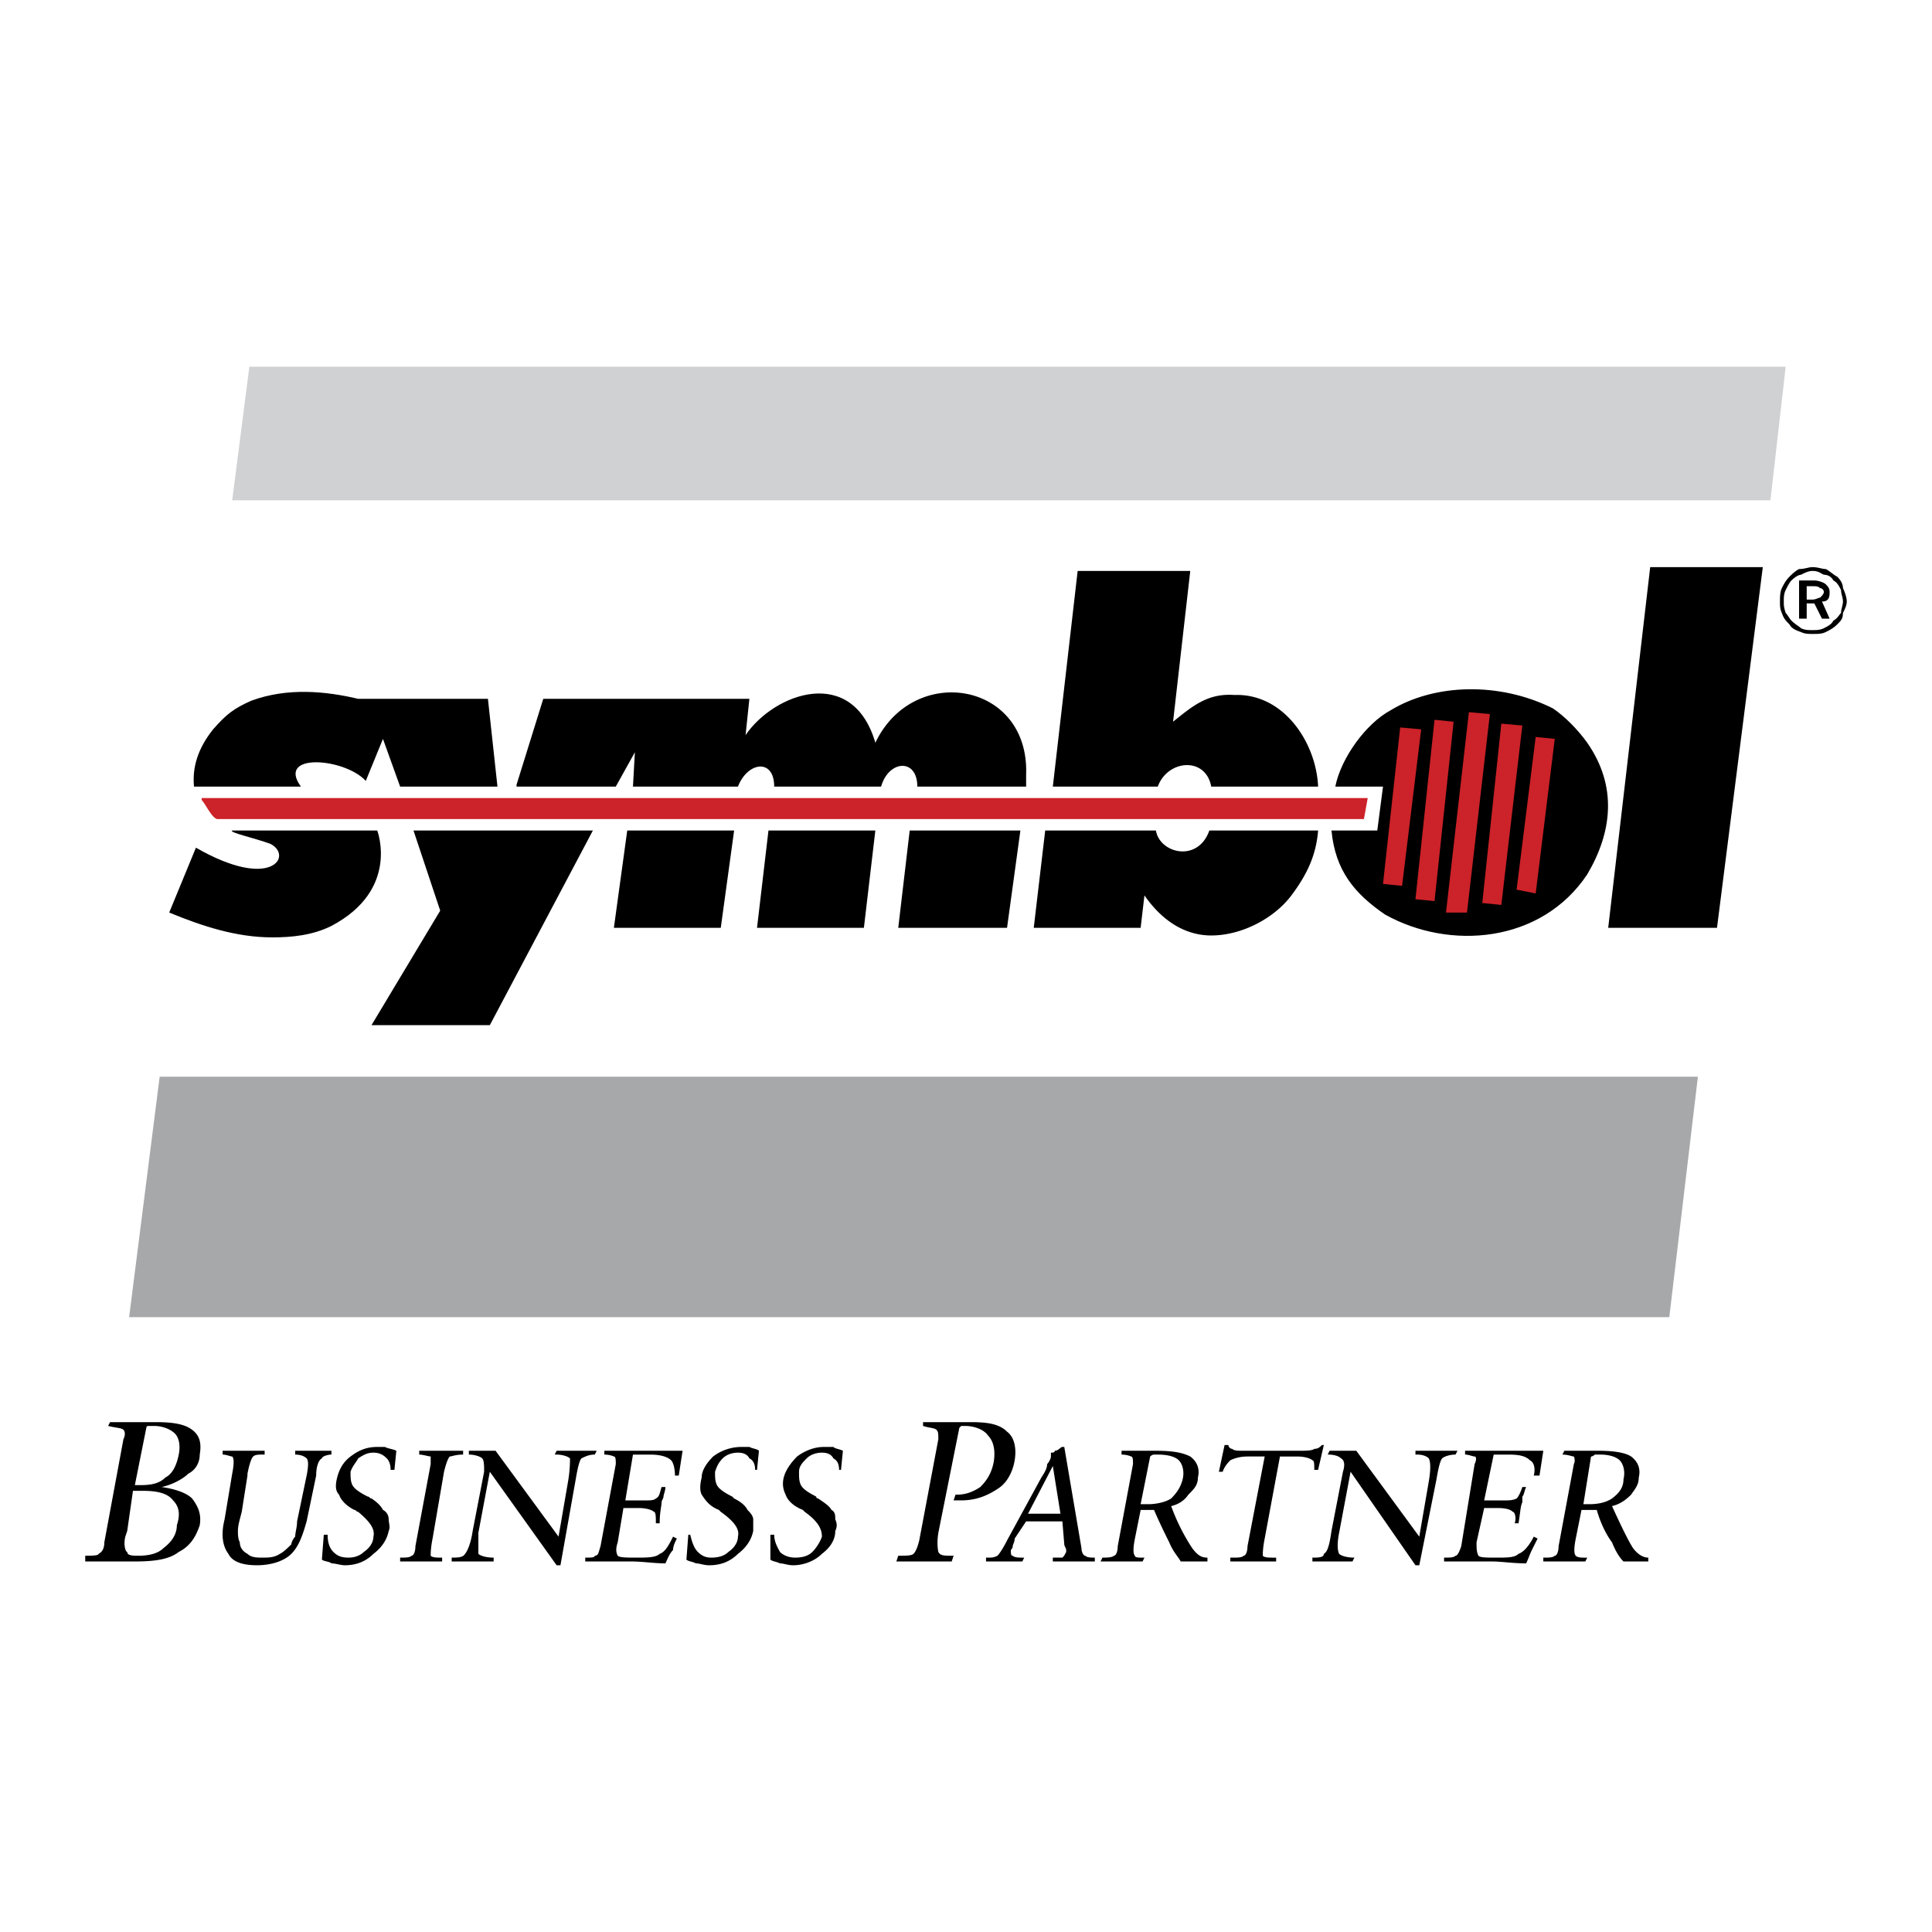 <svg xmlns="http://www.w3.org/2000/svg" width="2500" height="2500" viewBox="0 0 192.756 192.756"><g fill-rule="evenodd" clip-rule="evenodd"><path fill="#fff" d="M0 0h192.756v192.756H0V0z"/><path d="M157.975 150.074H158.547c.951 0 1.713-.191 2.285-.572.762-.57 1.143-1.143 1.143-1.904.189-.762 0-1.523-.381-1.904-.381-.379-1.143-.57-1.904-.57h-.572s-.189.191-.381.191l-.762 4.759zm-3.998 5.713v-.383c.572 0 .953 0 1.143-.189.191 0 .381-.381.381-.951l1.523-8.189c.189-.381 0-.76 0-.76-.189 0-.57-.191-1.143-.191l.191-.381h3.427c1.523 0 2.666.189 3.238.572.762.57.951 1.332.762 2.094 0 .762-.381 1.143-.762 1.713-.572.572-1.143.953-1.904 1.143.951 2.096 1.713 3.617 2.094 4.189.572.762 1.143.951 1.523.951v.383h-2.475c-.381-.383-.762-.953-1.143-1.906-.572-.762-1.143-1.902-1.523-3.236h-1.523l-.572 2.857c-.189.951-.189 1.523 0 1.713.191.189.572.189.953.189h.191l-.191.383H155.12l-1.143-.001zm-9.901 0v-.383c.57 0 .951 0 1.143-.189.189 0 .381-.381.57-.951l1.334-8.189c.189-.381.189-.76 0-.76-.191 0-.572-.191-.953-.191v-.381H153.977l-.381 2.475h-.57c.189-.762 0-1.332-.381-1.523-.381-.379-.953-.57-2.096-.57h-1.523l-.951 4.57h2.094c.381 0 .762 0 1.143-.191.191-.189.381-.57.572-1.143h.381c-.191.381-.191.762-.381.953v.57c-.191.381-.191.953-.381 2.096h-.381c.189-.572 0-1.143-.191-1.143-.189-.191-.57-.381-1.521-.381h-1.334l-.762 3.426c0 .572 0 .953.191 1.334.189.189.76.189 1.904.189.951 0 1.713 0 2.094-.379.57-.191 1.143-.953 1.523-1.715l.381.191-.572 1.141c-.189.383-.381.953-.57 1.334-1.334 0-2.477-.189-3.428-.189h-3.428l-1.333-.001zm-13.138 0v-.383c.57 0 1.143 0 1.143-.379.381-.191.57-.953.762-2.285l1.143-5.904c.189-.57.189-1.143-.191-1.332-.189-.189-.57-.381-1.332-.381l.189-.381h2.666l6.283 8.568.953-5.521c.189-1.143.189-1.904 0-2.285-.191-.189-.572-.381-1.143-.381h-.191v-.381H145.41l-.189.381c-.572 0-1.143.191-1.334.381-.189.189-.381.951-.57 2.094l-1.715 8.568h-.381l-6.473-9.33-1.143 6.094c-.191.951-.191 1.713 0 2.096.189.189.762.379 1.523.379l-.191.383H131.89l-.952-.001zm-8.188 0v-.383h.189c.572 0 .953 0 1.143-.189.191 0 .381-.381.381-.951l1.715-8.949h-1.715c-.762 0-1.332.189-1.713.379-.191.191-.572.572-.762 1.143h-.381l.57-2.666h.381c0 .191.191.383.381.383.191.189.572.189 1.143.189h5.523c.57 0 1.332 0 1.521-.189.381 0 .572-.191.762-.383h.191l-.572 2.477h-.381c0-.572 0-.953-.189-.953-.191-.189-.762-.379-1.523-.379h-1.713l-1.523 8.188c-.191.951-.191 1.523-.191 1.713.191.189.572.189 1.143.189h.191v.383h-3.427l-1.144-.002zm-8.949-5.713h.762c.762 0 1.713-.191 2.285-.572.57-.57.951-1.143 1.143-1.904.189-.762 0-1.523-.381-1.904-.381-.379-1.143-.57-2.096-.57h-.381c-.189 0-.381.191-.381.191l-.951 4.759zm-3.998 5.713l.189-.383c.381 0 .953 0 1.143-.189.189 0 .381-.381.381-.951l1.523-8.189c0-.381 0-.76-.191-.76 0 0-.379-.191-.951-.191v-.381h3.428c1.713 0 2.666.189 3.428.572.762.57.951 1.332.762 2.094 0 .762-.381 1.143-.953 1.713-.381.572-.951.953-1.713 1.143a20.24 20.24 0 0 0 2.094 4.189c.572.762.953.951 1.523.951v.383h-.57H117.801c-.189-.383-.762-.953-1.143-1.906a59.318 59.318 0 0 1-1.523-3.236H113.803l-.572 2.857c-.189.951-.189 1.523 0 1.713 0 .189.381.189.762.189h.191l-.191.383H110.947l-1.144-.001zm-11.426 0v-.383h.191c.381 0 .57 0 .951-.189.191-.189.572-.762.953-1.523l3.426-6.283c.381-.572.572-.953.572-1.334.189-.189.381-.57.381-.76v-.383c.189 0 .381 0 .381-.189.381 0 .57-.381.762-.381h.189l1.715 10.092c0 .381.189.762.381.762.189.189.57.189.951.189v.383H105.04v-.383h.953c.189-.189.189-.189.381-.57v-.191c0-.189-.191-.379-.191-.57l-.189-2.285h-3.619l-1.141 1.715c0 .379-.191.57-.191.762 0 .189-.189.379-.189.379 0 .383 0 .572.189.572.191.189.572.189 1.143.189l-.189.383h-2.858c-.19-.002-.571-.002-.762-.002zm4.189-4.762h3.236l-.762-4.76-2.474 4.76zm-13.138 4.762l.19-.572c.762 0 1.333 0 1.523-.189.19-.191.38-.572.571-1.334l1.904-10.092c0-.57 0-.762-.19-.951-.19-.191-.762-.191-1.333-.381v-.381h4.761c1.714 0 2.857.189 3.619.951.762.572.951 1.715.762 2.855-.191 1.143-.762 2.285-1.715 2.857-1.143.762-2.285 1.143-3.618 1.143h-.381-.381l.191-.572h.19c.952 0 1.713-.381 2.286-.762.762-.762 1.143-1.523 1.332-2.475.191-1.143 0-2.094-.57-2.666-.381-.57-1.334-.951-2.286-.951h-.381l-.19.189-2.094 10.473c-.19 1.143 0 1.904 0 1.904.19.381.571.381 1.333.381h.19l-.19.572H90.953l-1.525.001zm-12.567-.191v-2.477h.381c0 .762.381 1.334.571 1.715.381.381.952.57 1.523.57.762 0 1.333-.189 1.713-.57.381-.381.762-.953.953-1.523 0-.762-.381-1.523-1.714-2.475l-.19-.191c-.952-.381-1.523-.951-1.714-1.523-.19-.381-.381-.951-.19-1.713s.762-1.523 1.333-2.094c.762-.572 1.714-.953 2.666-.953h.952c.19.191.571.191.952.381l-.19 1.904h-.19c0-.572-.19-.953-.571-1.143-.19-.381-.571-.572-1.142-.572s-1.143.191-1.523.572-.762.762-.762 1.332c0 .572 0 .953.19 1.334s.762.762 1.523 1.143c0 0 0 .189.19.189.572.381 1.143.762 1.333 1.143.38.191.38.572.38.953.19.381.19.762 0 1.143 0 .951-.571 1.713-1.333 2.285-.762.762-1.904 1.141-2.856 1.141-.571 0-.952-.189-1.333-.189-.381-.191-.762-.191-.952-.382zm-8.378 0l.19-2.477h.19c.19.762.381 1.334.762 1.715s.762.57 1.333.57c.762 0 1.333-.189 1.714-.57.571-.381.952-.953.952-1.523.19-.762-.38-1.523-1.713-2.475l-.19-.191c-.952-.381-1.333-.951-1.714-1.523-.19-.381-.19-.951 0-1.713 0-.762.571-1.523 1.143-2.094a4.672 4.672 0 0 1 2.856-.953h.761c.381.191.762.191.952.381l-.19 1.904h-.19c0-.572-.19-.953-.572-1.143-.19-.381-.571-.572-1.142-.572s-1.142.191-1.523.572c-.38.381-.571.762-.762 1.332 0 .572 0 .953.191 1.334.19.381.762.762 1.523 1.143l.191.189c.761.381 1.142.762 1.333 1.143.19.191.571.572.571.953v1.143c-.19.951-.762 1.713-1.523 2.285-.762.762-1.713 1.141-2.856 1.141-.571 0-.952-.189-1.333-.189-.383-.191-.764-.191-.954-.382zm-10.092.191v-.383c.571 0 .952 0 .952-.189.381 0 .381-.381.571-.951l1.523-8.189c0-.381 0-.76-.19-.76 0 0-.381-.191-.952-.191v-.381H68.101l-.381 2.475h-.38c0-.762-.19-1.332-.38-1.523-.381-.379-1.143-.57-2.095-.57h-1.714l-.761 4.57h2.094c.381 0 .762 0 .952-.191.381-.189.381-.57.571-1.143h.381c0 .381-.19.762-.19.953 0 .189-.191.381-.191.57 0 .381-.19.953-.19 2.096h-.381c0-.572 0-1.143-.19-1.143-.19-.191-.762-.381-1.523-.381H62.2l-.571 3.426c-.19.572-.19.953 0 1.334.19.189.952.189 1.904.189s1.904 0 2.285-.379c.571-.191.952-.953 1.333-1.715l.38.191c-.19.379-.38.762-.38 1.141-.381.383-.572.953-.762 1.334-1.143 0-2.285-.189-3.427-.189h-3.238l-1.333-.001zm-13.328 0v-.383c.571 0 1.142 0 1.333-.379.19-.191.571-.953.762-2.285l1.142-5.904c0-.57 0-1.143-.19-1.332-.19-.189-.762-.381-1.333-.381v-.381h2.665l6.284 8.568.952-5.521c.19-1.143.19-1.904.19-2.285-.19-.189-.762-.381-1.333-.381h-.19l.19-.381H59.533l-.19.381c-.571 0-.952.191-1.333.381-.19.189-.381.951-.571 2.094l-1.523 8.568h-.381l-6.665-9.33-1.142 6.094v2.096c.19.189.762.379 1.523.379v.383h-3.237l-.951-.001zm-5.142 0v-.383c.571 0 .952 0 1.143-.189.19 0 .381-.381.381-.951l1.523-8.189v-.76c-.19 0-.762-.191-1.143-.191v-.381h4.38v.381c-.762 0-1.142.191-1.333.191-.19.189-.38.76-.571 1.521l-1.143 6.666c-.19.951-.19 1.523-.19 1.713.19.189.571.189 1.143.189v.383h-4.19zm-7.806-.191l.19-2.477h.381c0 .762.19 1.334.571 1.715s.762.57 1.523.57c.571 0 1.142-.189 1.523-.57.571-.381.952-.953.952-1.523.19-.762-.381-1.523-1.523-2.475-.19 0-.19-.191-.38-.191-.762-.381-1.333-.951-1.523-1.523-.381-.381-.381-.951-.19-1.713s.571-1.523 1.333-2.094c.762-.572 1.523-.953 2.666-.953h.761c.381.191.762.191 1.143.381l-.19 1.904h-.38c0-.572-.19-.953-.381-1.143-.38-.381-.761-.572-1.333-.572s-.952.191-1.523.572c-.19.381-.571.762-.762 1.332 0 .572 0 .953.19 1.334.191.381.762.762 1.523 1.143.19 0 .19.189.381.189.571.381.952.762 1.143 1.143.38.191.571.572.571.953s.19.762 0 1.143c-.191.951-.762 1.713-1.523 2.285-.762.762-1.713 1.141-2.856 1.141-.381 0-.952-.189-1.333-.189-.193-.191-.764-.191-.954-.382zm-9.902-10.473v-.381H26.403v.381h-.19c-.38 0-.762 0-.952.191-.19.189-.381.76-.571 1.713v.189l-.571 3.619c-.19.762-.381 1.332-.381 1.904 0 .379 0 .762.19 1.141 0 .572.381.953.762 1.145.381.379.952.379 1.523.379s1.143 0 1.714-.379c.381-.191.762-.572 1.143-.953 0-.191.19-.57.38-.762 0-.381.19-.951.19-1.523l.952-4.57c.19-.951.19-1.523 0-1.713s-.571-.381-1.143-.381v-.381h3.618v.381c-.381 0-.952.191-.952.381-.381.189-.571.951-.571 1.713l-.952 4.57c-.381 1.332-.762 2.477-1.523 3.238-.762.762-2.095 1.141-3.427 1.141-1.523 0-2.476-.379-2.856-1.141-.571-.762-.762-1.906-.381-3.428l.762-4.57c.19-.953.19-1.523 0-1.713-.192 0-.573-.191-.954-.191zM8.504 155.787v-.572c.571 0 1.333 0 1.333-.189.381-.191.571-.572.571-1.145l1.904-10.281c.19-.381.19-.762 0-.951-.19-.191-.761-.191-1.523-.381l.19-.381H15.549c1.713 0 2.856.189 3.617.762.762.57.952 1.332.762 2.475 0 .762-.38 1.523-1.142 1.904-.571.57-1.713 1.143-2.666 1.332 1.333.191 2.475.572 3.046 1.143.572.762.952 1.523.762 2.666-.38 1.143-.952 2.096-2.094 2.666-.952.762-2.475.953-4.379.953H9.838 8.695l-.191-.001zm4.951-7.617h.571c1.143 0 1.904-.191 2.475-.762.762-.381 1.143-1.334 1.333-2.285.19-.953 0-1.713-.381-2.094-.38-.381-1.142-.762-2.094-.762h-.571c-.19 0-.19.189-.19.189l-1.143 5.714zm-.762 4.57l-.19.57c-.19.762 0 1.523.19 1.523 0 .381.571.381 1.143.381.952 0 1.904-.189 2.476-.762.762-.572 1.333-1.334 1.333-2.285.38-1.143.19-1.904-.381-2.475-.571-.762-1.713-.953-3.046-.953h-.571-.381l-.573 4.001z"/><path fill="#d0d1d3" d="M178.158 36.589H24.879l-1.713 13.329h153.469l1.523-13.329z"/><path fill="#a6a8aa" d="M169.4 107.422H15.93l-3.047 23.992h153.662l2.855-23.992z"/><path d="M21.642 81.716c-.571-.19-1.142-1.523-1.523-1.904v-.19h116.34l-.381 2.094H21.642z" fill="#cc2229"/><path d="M37.065 102.281l6.855-11.425-2.666-7.997h17.899l-10.282 19.422H37.065zM16.882 91.046l2.666-6.474c7.616 4.379 9.711.762 7.426-.381-1.523-.571-4.189-1.143-3.808-1.333h14.471s2.285 5.903-4.57 9.521c-1.904.952-3.999 1.143-5.903 1.143-3.618 0-7.045-1.143-10.282-2.476zM61.248 92.57l1.332-9.711h10.664l-1.333 9.711H61.248zM75.528 92.57l1.142-9.711h10.663l-1.142 9.711H75.528zM89.619 92.57l1.142-9.711h11.044l-1.332 9.711H89.619zM21.261 72.767c1.333-1.523 2.095-2.095 3.809-2.856 3.618-1.333 7.426-.952 10.663-.19H48.68l.952 8.759h-9.711l-1.713-4.76-1.714 4.189c-2.094-2.285-8.949-2.856-6.474.571H19.357c-.19-1.904.381-3.809 1.904-5.713zM54.202 69.721h20.564l-.38 3.618c2.856-4.188 10.663-7.045 12.948.762 3.809-7.997 15.424-6.093 15.042 3.237v1.142H91.522c0-2.856-2.856-2.666-3.618 0H77.242c0-2.856-2.666-2.475-3.618 0H63.151l.19-3.427-1.904 3.427h-9.901v-.19l2.666-8.569zM160.451 92.57l4.19-35.987h11.234l-4.57 35.987h-10.854zM138.174 91.237c-3.047-2.094-4.951-4.379-5.332-8.378h4.57l.57-4.379h-4.76c.57-2.856 3.047-6.284 5.521-7.616 4.379-2.666 10.854-2.856 16.186-.191 1.143.762 2.475 2.095 3.428 3.428 3.045 4.379 2.475 8.949 0 13.138-4.57 6.854-13.711 7.616-20.183 3.998z"/><path fill="#cc2229" d="M144.266 91.046l2.285-19.992 2.095.19-2.285 19.802h-2.095zM147.885 90.094l1.902-17.898 2.096.19-2.096 17.899-1.902-.191zM141.219 89.714l1.904-17.899 1.904.19-1.904 17.899-1.904-.19zM151.311 88.762l1.904-15.233 1.904.19-1.904 15.424-1.904-.381zM137.982 88.19l1.715-15.613 2.094.19-1.904 15.614-1.905-.191z"/><path d="M114.182 89.333l-.381 3.237h-10.664l1.143-9.711h11.045c.381 2.285 4.189 3.237 5.332 0h10.852c-.189 2.285-.951 4.189-2.664 6.474-1.715 2.285-4.951 3.999-7.998 3.999-2.667 0-4.952-1.524-6.665-3.999zM105.041 78.479l2.477-21.516h11.234l-1.715 15.042c1.904-1.523 3.428-2.855 6.094-2.666 4.951-.19 8.188 4.76 8.377 9.14h-10.662c-.57-3.046-4.379-2.666-5.332 0h-10.473zM180.824 58.487h-.57v1.333h.57c.381 0 .572-.19.762-.19.191-.19.381-.38.381-.571 0-.19-.189-.38-.381-.38-.19-.192-.381-.192-.762-.192zm.192-.571c.381 0 .951.19 1.143.381.189.19.381.381.381.761 0 .191 0 .571-.191.762-.189.19-.381.19-.57.19l.762 1.713h-.762l-.762-1.522h-.762v1.522h-.762v-3.808h1.523v.001zm2.855 2.094c0-.381-.189-.761-.189-1.142-.191-.381-.381-.762-.762-.952a1.048 1.048 0 0 0-.953-.571c-.381-.19-.57-.381-1.143-.381-.381 0-.762.19-1.143.381-.189 0-.57.19-.951.571-.191.19-.381.571-.572.952-.189.381-.189.761-.189 1.142s0 .571.189 1.143c.191.19.381.571.572.762.381.381.762.571.951.761.381.191.762.191 1.143.191s.762 0 1.143-.191c.381-.19.762-.38.953-.761.381-.191.57-.571.762-.762 0-.382.189-.762.189-1.143zm-3.047-3.427c.572 0 .953.19 1.334.19.381.19.762.571 1.143.762.381.381.57.762.57 1.143.191.38.381.952.381 1.333s-.189.762-.381 1.143c0 .571-.189.762-.57 1.143-.381.38-.762.571-1.143.761-.381.19-.762.19-1.334.19-.381 0-.762 0-1.143-.19-.57-.19-.951-.381-1.143-.761-.381-.381-.57-.572-.762-1.143-.189-.381-.189-.762-.189-1.143s0-.952.189-1.333c.191-.381.381-.762.762-1.143.191-.19.572-.571.953-.762.571 0 .952-.19 1.333-.19z"/></g></svg>